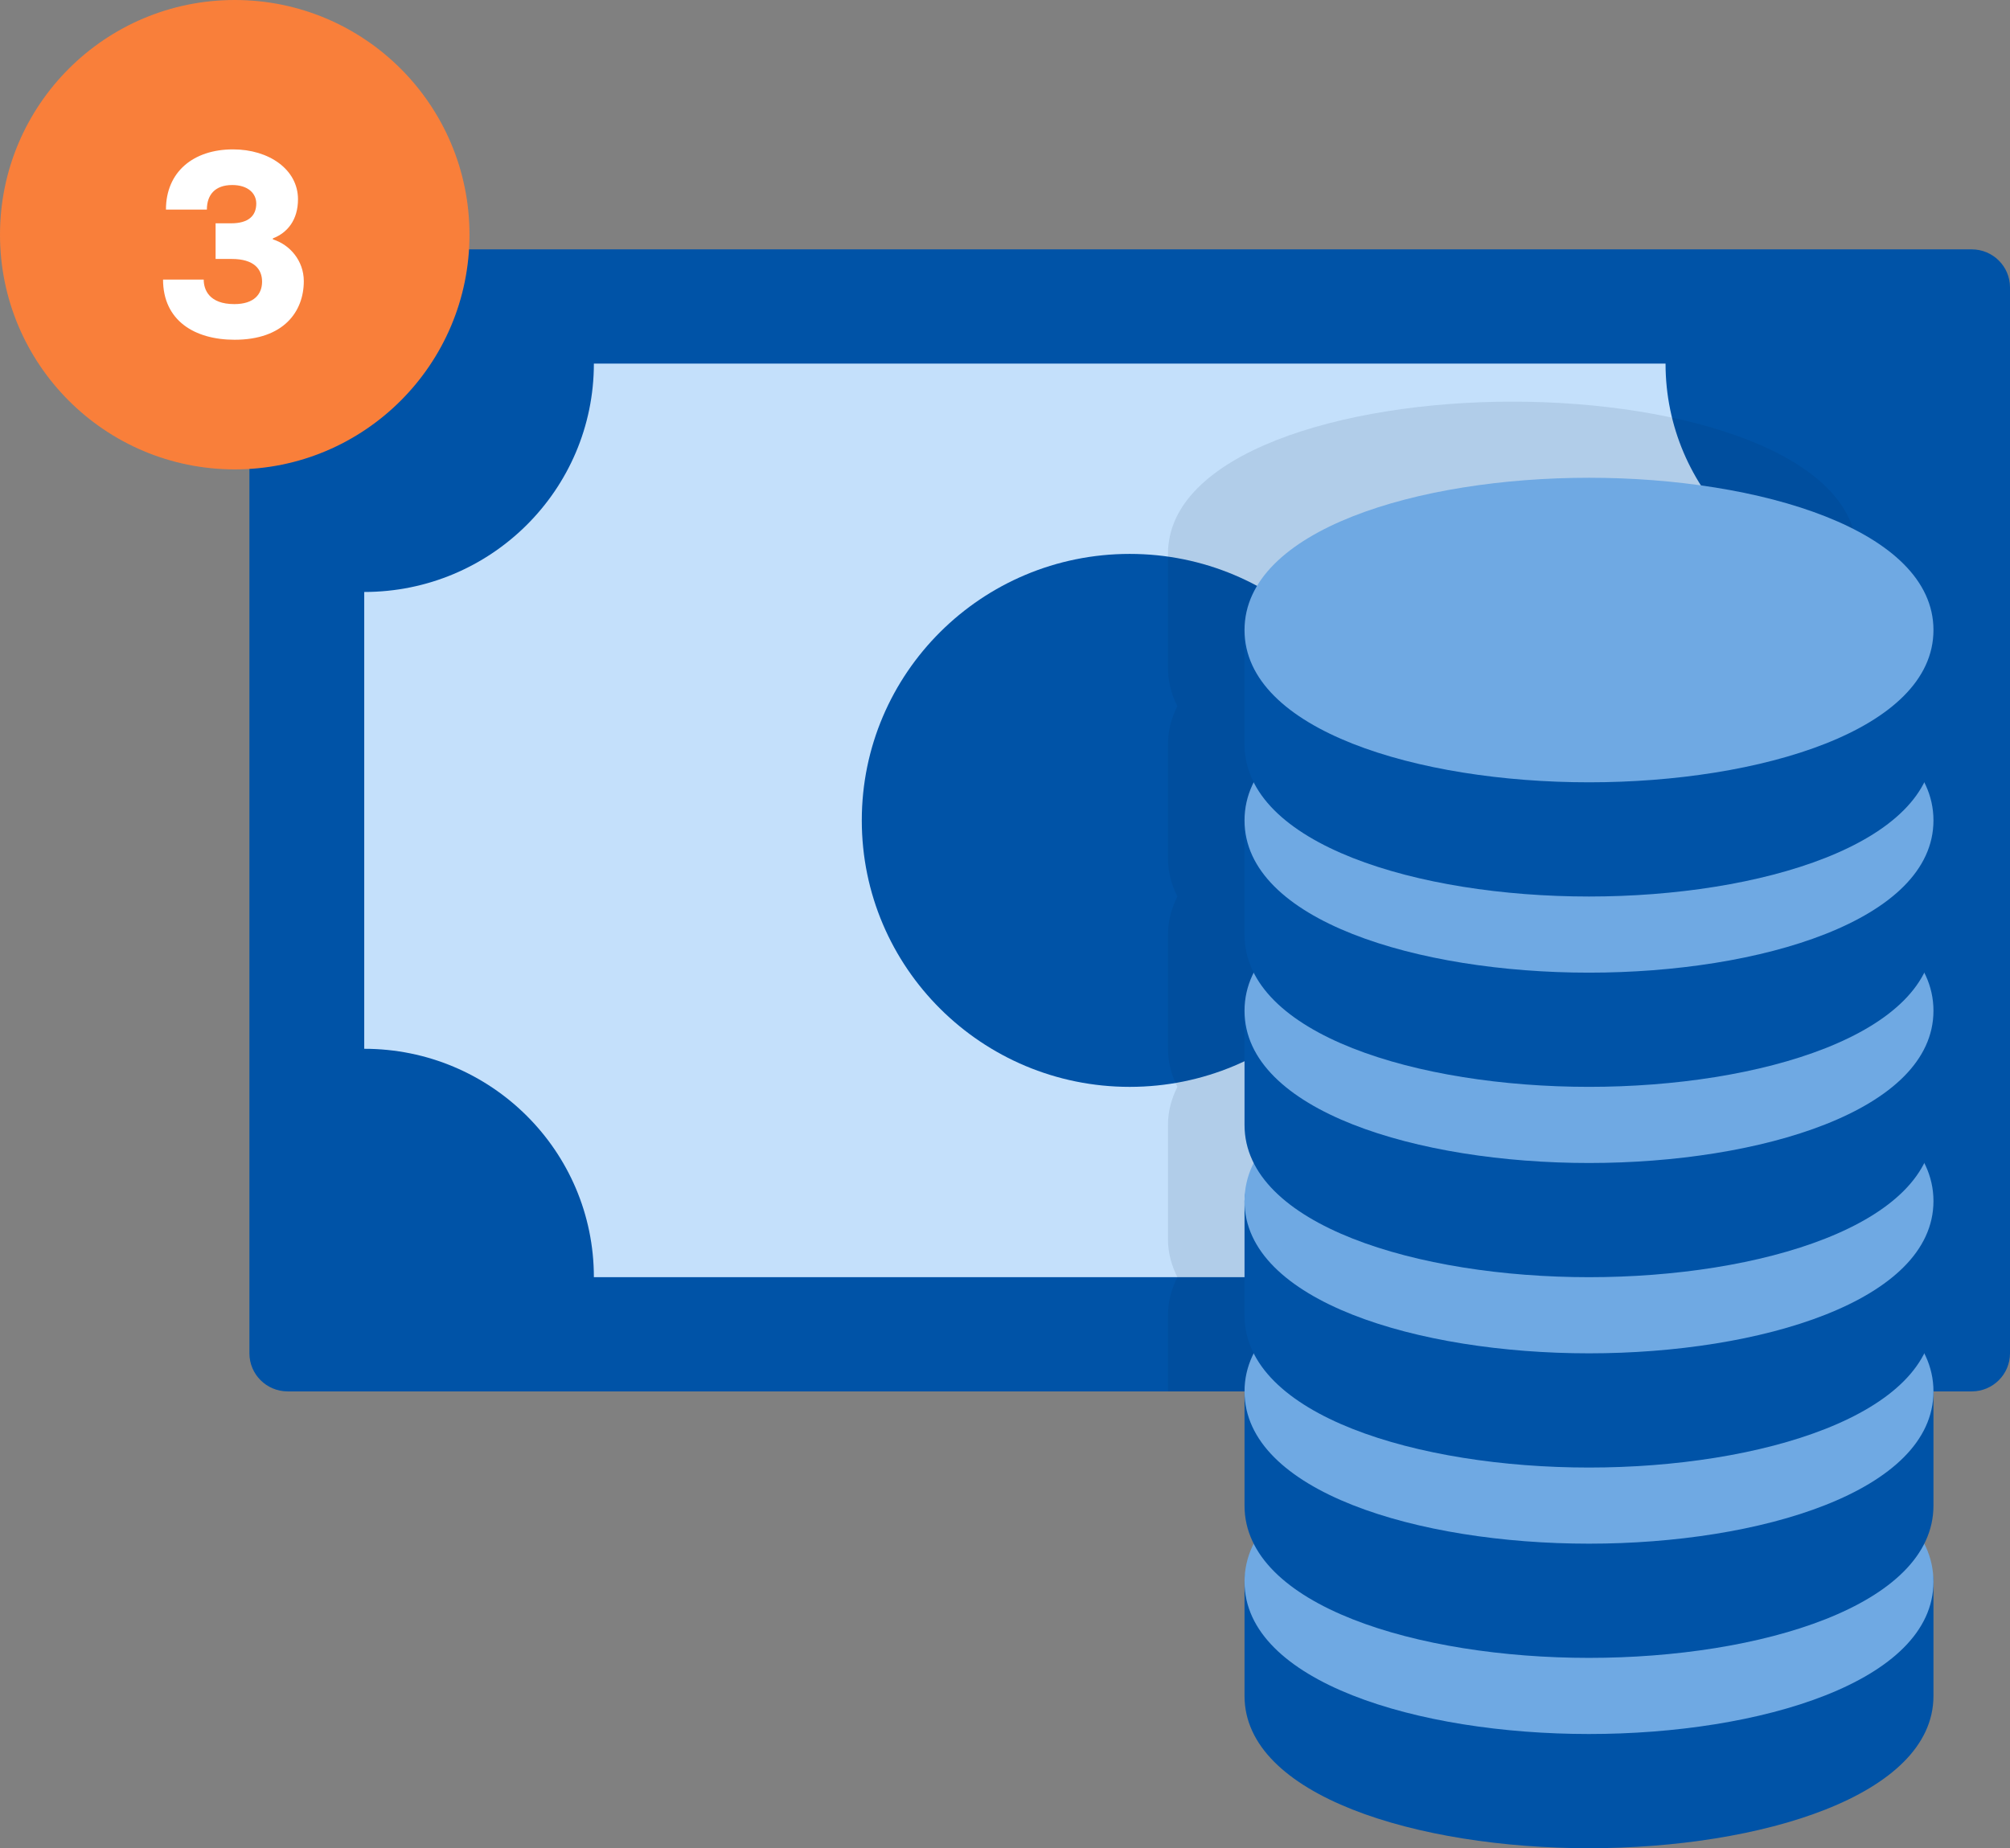 <?xml version="1.0" encoding="UTF-8"?>
<svg width="137px" height="126px" viewBox="0 0 137 126" version="1.1" xmlns="http://www.w3.org/2000/svg" xmlns:xlink="http://www.w3.org/1999/xlink">
    <rect x="0" y="0" width="137" height="126" fill="#808080" stroke="none"/>
    <title>8A4C1998-C38C-4647-9B0A-ED39BCA2183C</title>
    <g id="👉-Website" stroke="none" stroke-width="1" fill="none" fill-rule="evenodd">
        <g id="Startseite-Desktop" transform="translate(-1263, -3085)">
            <g id="Section/So-geht's-Copy-2" transform="translate(405, 2969)">
                <g id="Step" transform="translate(760, 116)">
                    <g id="auszahlung" transform="translate(98, 0)">
                        <g id="money-coins" transform="translate(17, 17)" fill-rule="nonzero">
                            <path d="M117.391,77.857 L2.609,77.857 C1.168,77.857 0,76.695 0,75.262 L0,2.595 C0,1.162 1.168,0 2.609,0 L117.391,0 C118.832,0 120,1.162 120,2.595 L120,75.262 C120,76.695 118.832,77.857 117.391,77.857 Z" id="Path" fill="#0053A7"></path>
                            <path d="M96.522,7.786 L23.478,7.786 C23.478,16.386 16.471,23.357 7.826,23.357 L7.826,54.5 C16.471,54.5 23.478,61.472 23.478,70.071 L96.522,70.071 C96.522,61.472 103.529,54.5 112.174,54.5 L112.174,23.357 C103.529,23.357 96.522,16.386 96.522,7.786 Z" id="Path" fill="#C4E0FB"></path>
                            <ellipse id="Oval" fill="#0053A7" cx="60" cy="38.929" rx="18.261" ry="18.167"></ellipse>
                            <path d="M62.609,77.857 L109.565,77.857 L109.565,72.667 C109.565,71.739 109.329,70.878 108.922,70.071 C109.329,69.265 109.565,68.404 109.565,67.476 L109.565,59.69 C109.565,58.763 109.329,57.902 108.922,57.095 C109.329,56.289 109.565,55.427 109.565,54.5 L109.565,46.714 C109.565,45.787 109.329,44.925 108.922,44.119 C109.329,43.313 109.565,42.451 109.565,41.524 L109.565,33.738 C109.565,32.811 109.329,31.949 108.922,31.143 C109.329,30.337 109.565,29.475 109.565,28.548 L109.565,20.762 C109.565,13.947 97.755,10.381 86.087,10.381 C74.419,10.381 62.609,13.947 62.609,20.762 L62.609,28.548 C62.609,29.475 62.844,30.337 63.252,31.143 C62.844,31.949 62.609,32.811 62.609,33.738 L62.609,41.524 C62.609,42.451 62.844,43.313 63.252,44.119 C62.844,44.925 62.609,45.787 62.609,46.714 L62.609,54.5 C62.609,55.427 62.844,56.289 63.252,57.095 C62.844,57.902 62.609,58.763 62.609,59.69 L62.609,67.476 C62.609,68.404 62.844,69.265 63.252,70.071 C62.844,70.878 62.609,71.739 62.609,72.667 L62.609,77.857 Z" id="Path" fill="#00274E" opacity="0.1"></path>
                            <path d="M112.174,88.238 L70.435,88.238 C68.994,88.238 67.826,89.4 67.826,90.833 L67.826,98.619 C67.826,105.434 79.637,109 91.304,109 C102.972,109 114.783,105.434 114.783,98.619 L114.783,90.833 C114.783,89.4 113.615,88.238 112.174,88.238 Z" id="Path" fill="#0053A7"></path>
                            <path d="M91.304,80.452 C79.637,80.452 67.826,84.018 67.826,90.833 C67.826,97.648 79.637,101.214 91.304,101.214 C102.972,101.214 114.783,97.648 114.783,90.833 C114.783,84.018 102.972,80.452 91.304,80.452 Z" id="Path" fill="#6FA9E3"></path>
                            <path d="M112.174,75.262 L70.435,75.262 C68.994,75.262 67.826,76.424 67.826,77.857 L67.826,85.643 C67.826,92.458 79.637,96.024 91.304,96.024 C102.972,96.024 114.783,92.458 114.783,85.643 L114.783,77.857 C114.783,76.424 113.615,75.262 112.174,75.262 Z" id="Path" fill="#0053A7"></path>
                            <path d="M91.304,67.476 C79.637,67.476 67.826,71.042 67.826,77.857 C67.826,84.672 79.637,88.238 91.304,88.238 C102.972,88.238 114.783,84.672 114.783,77.857 C114.783,71.042 102.972,67.476 91.304,67.476 Z" id="Path" fill="#6FA9E3"></path>
                            <path d="M112.174,62.286 L70.435,62.286 C68.994,62.286 67.826,63.448 67.826,64.881 L67.826,72.667 C67.826,79.482 79.637,83.048 91.304,83.048 C102.972,83.048 114.783,79.482 114.783,72.667 L114.783,64.881 C114.783,63.448 113.615,62.286 112.174,62.286 Z" id="Path" fill="#0053A7"></path>
                            <path d="M91.304,54.5 C79.637,54.5 67.826,58.066 67.826,64.881 C67.826,71.696 79.637,75.262 91.304,75.262 C102.972,75.262 114.783,71.696 114.783,64.881 C114.783,58.066 102.972,54.5 91.304,54.5 Z" id="Path" fill="#6FA9E3"></path>
                            <path d="M112.174,49.31 L70.435,49.31 C68.994,49.31 67.826,50.472 67.826,51.905 L67.826,59.69 C67.826,66.506 79.637,70.071 91.304,70.071 C102.972,70.071 114.783,66.506 114.783,59.69 L114.783,51.905 C114.783,50.472 113.615,49.31 112.174,49.31 Z" id="Path" fill="#0053A7"></path>
                            <path d="M91.304,41.524 C79.637,41.524 67.826,45.09 67.826,51.905 C67.826,58.72 79.637,62.286 91.304,62.286 C102.972,62.286 114.783,58.72 114.783,51.905 C114.783,45.09 102.972,41.524 91.304,41.524 Z" id="Path" fill="#6FA9E3"></path>
                            <path d="M112.174,36.333 L70.435,36.333 C68.994,36.333 67.826,37.495 67.826,38.929 L67.826,46.714 C67.826,53.529 79.637,57.095 91.304,57.095 C102.972,57.095 114.783,53.529 114.783,46.714 L114.783,38.929 C114.783,37.495 113.615,36.333 112.174,36.333 Z" id="Path" fill="#0053A7"></path>
                            <path d="M91.304,28.548 C79.637,28.548 67.826,32.114 67.826,38.929 C67.826,45.744 79.637,49.31 91.304,49.31 C102.972,49.31 114.783,45.744 114.783,38.929 C114.783,32.114 102.972,28.548 91.304,28.548 Z" id="Path" fill="#6FA9E3"></path>
                            <path d="M112.174,23.357 L70.435,23.357 C68.994,23.357 67.826,24.519 67.826,25.952 L67.826,33.738 C67.826,40.553 79.637,44.119 91.304,44.119 C102.972,44.119 114.783,40.553 114.783,33.738 L114.783,25.952 C114.783,24.519 113.615,23.357 112.174,23.357 Z" id="Path" fill="#0053A7"></path>
                            <path d="M91.304,15.571 C79.637,15.571 67.826,19.137 67.826,25.952 C67.826,32.767 79.637,36.333 91.304,36.333 C102.972,36.333 114.783,32.767 114.783,25.952 C114.783,19.137 102.972,15.571 91.304,15.571 Z" id="Path" fill="#6FA9E3"></path>
                        </g>
                        <g id="image"></g>
                        <g id="number">
                            <circle id="Oval" fill="#F97F3A" cx="16" cy="16" r="16"></circle>
                            <g id="3" transform="translate(11.113, 10.184)" fill="#FFFFFF" fill-rule="nonzero">
                                <path d="M4.878,12.978 C8.208,12.978 9.594,11.07 9.594,8.982 C9.594,7.578 8.622,6.48 7.488,6.138 L7.488,6.066 C8.478,5.688 9.198,4.806 9.198,3.402 C9.198,1.368 7.218,0 4.77,0 C2.052,0 0.198,1.548 0.198,4.104 L2.988,4.104 C2.988,3.114 3.528,2.43 4.716,2.43 C5.796,2.43 6.354,3.006 6.354,3.69 C6.354,4.518 5.832,5.04 4.644,5.04 L3.582,5.04 L3.582,7.47 L4.68,7.47 C6.21,7.47 6.75,8.172 6.75,9.018 C6.75,9.864 6.21,10.548 4.86,10.548 C3.15,10.548 2.772,9.576 2.772,8.874 L0,8.874 C0,11.664 2.142,12.978 4.878,12.978 Z" id="Path"></path>
                            </g>
                        </g>
                    </g>
                </g>
            </g>
        </g>
    </g>
</svg>